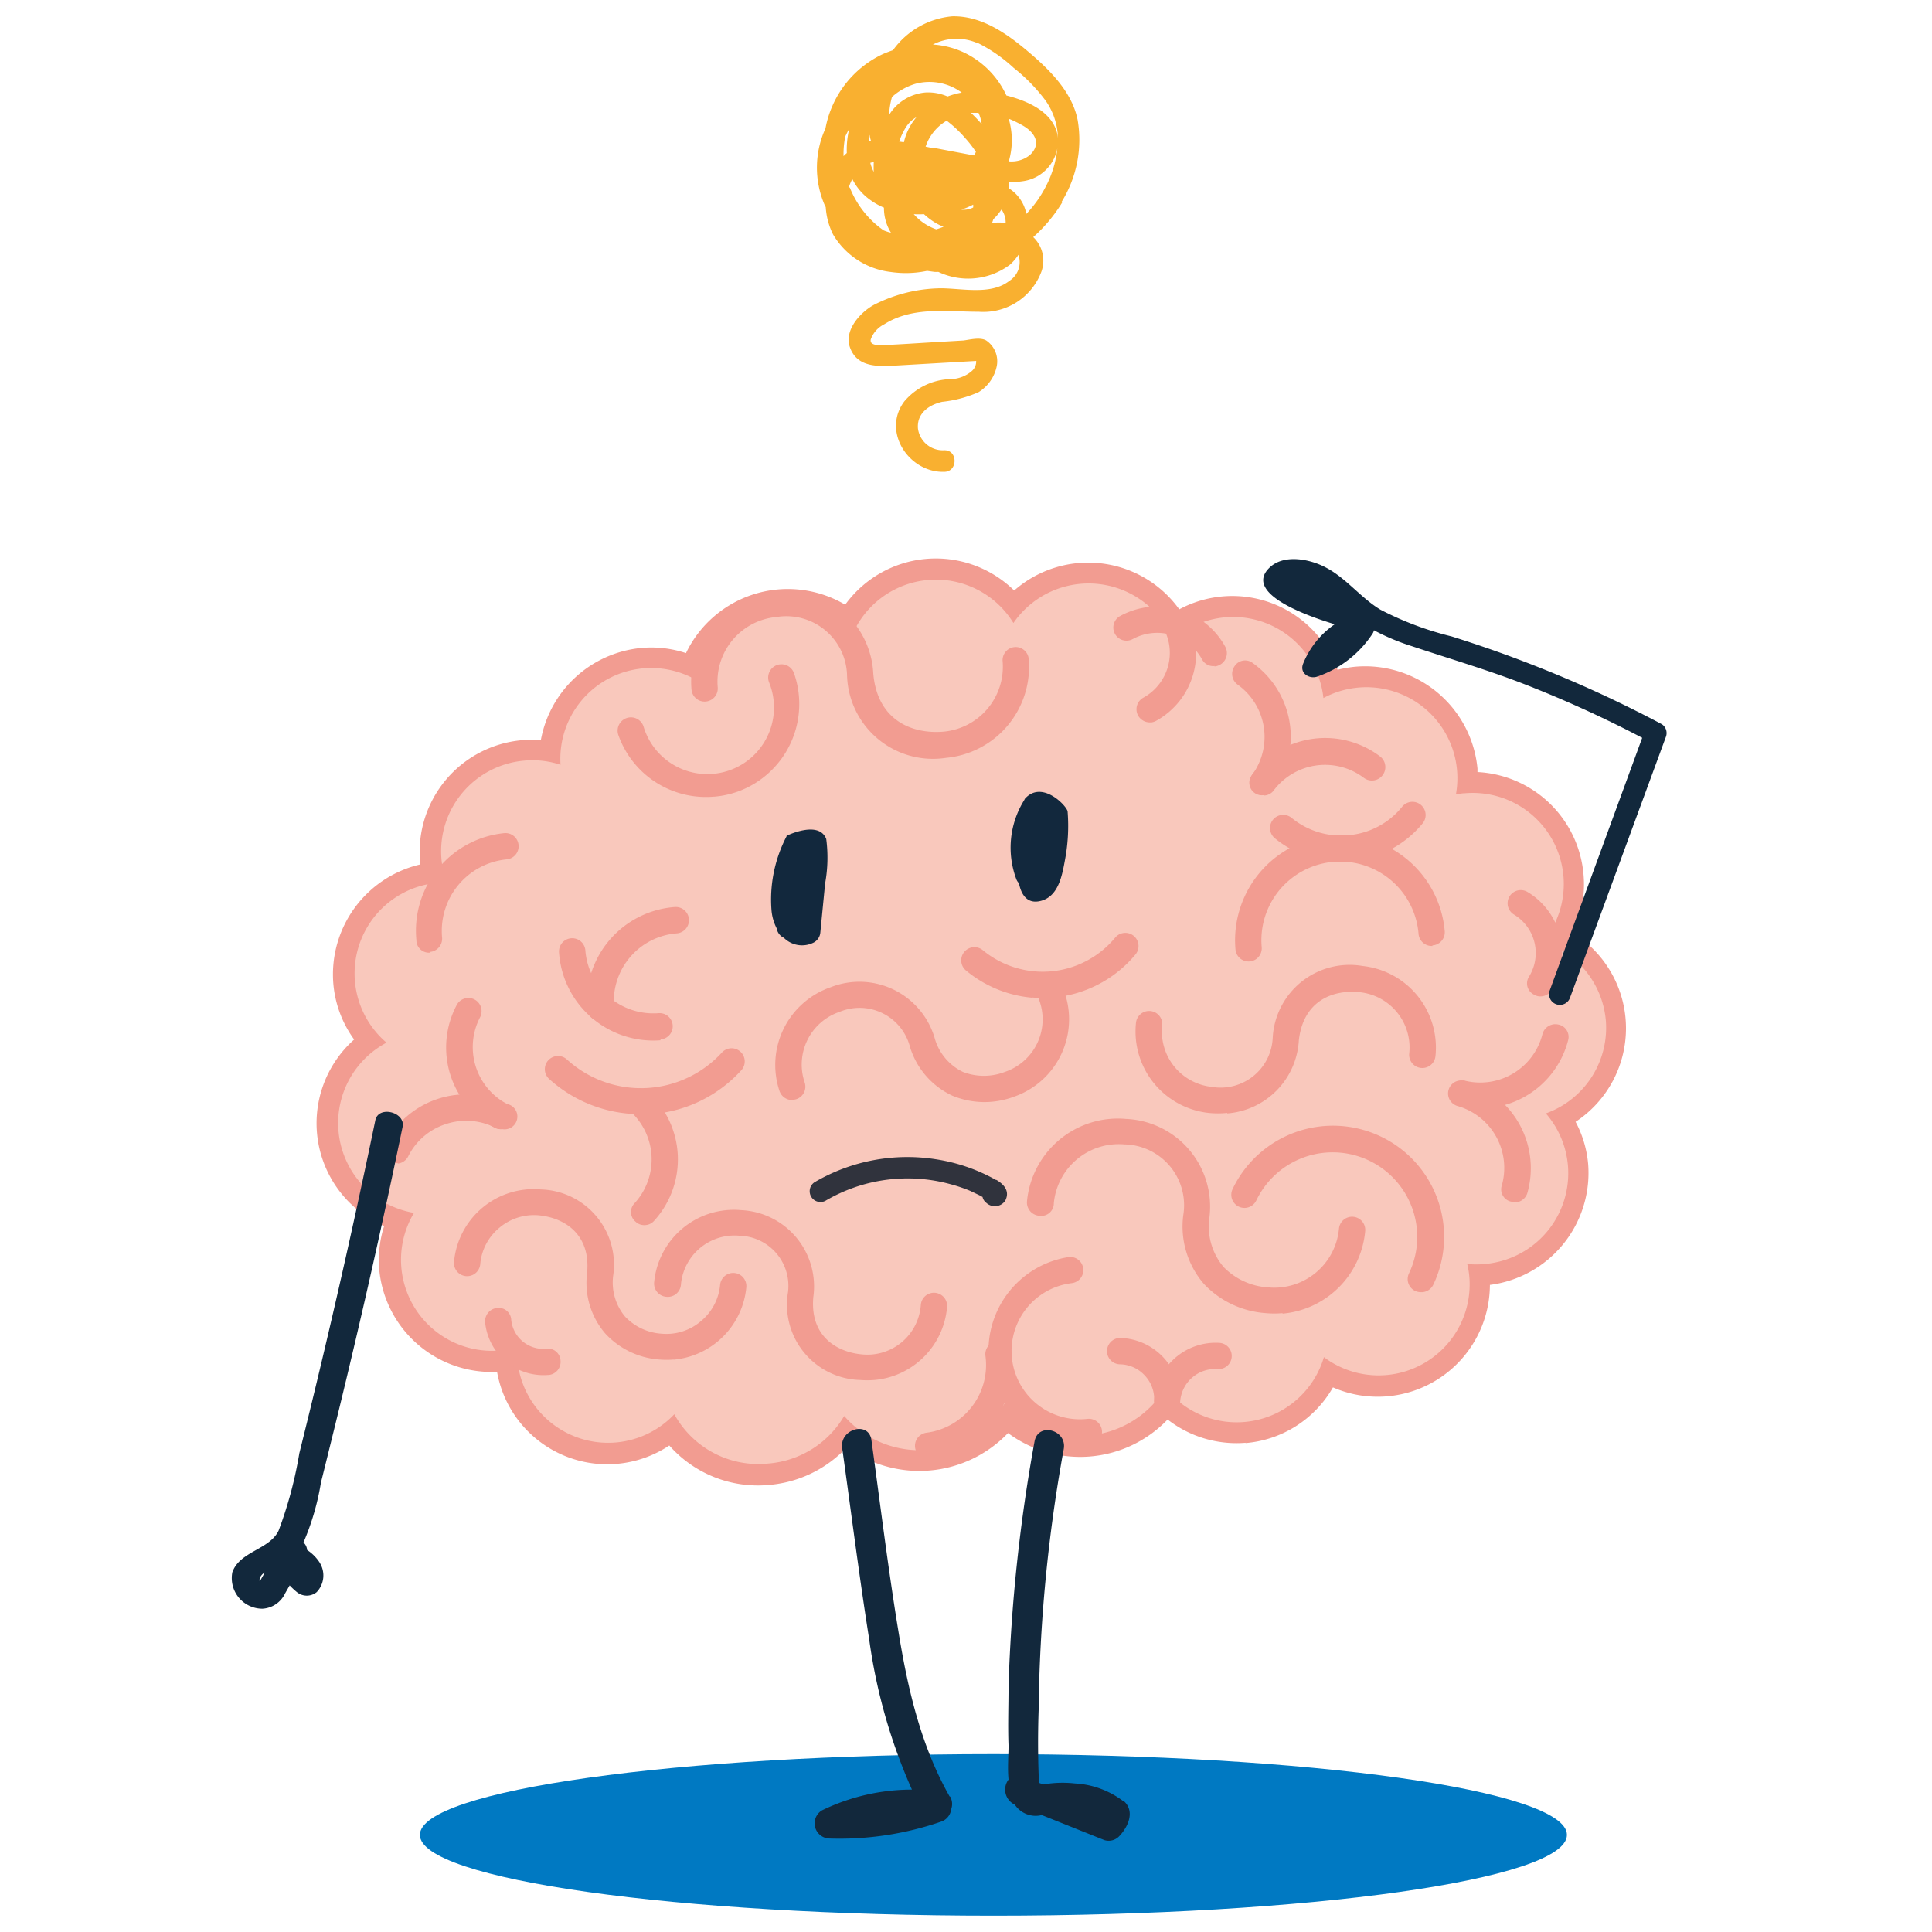 <?xml version="1.0" encoding="UTF-8"?> <svg xmlns="http://www.w3.org/2000/svg" xmlns:xlink="http://www.w3.org/1999/xlink" id="Layer_1" data-name="Layer 1" viewBox="0 0 154 154"><defs><style>.cls-1{fill:none;}.cls-2{clip-path:url(#clip-path);}.cls-3{fill:#f29c91;}.cls-4{fill:#f9c8bc;}.cls-5{fill:#0079c2;}.cls-6{fill:#12283d;}.cls-7{fill:#30333d;}.cls-8{fill:#12283c;}.cls-9{fill:#f9b030;}</style><clipPath id="clip-path"><rect class="cls-1" x="18.44" y="1.3" width="114.4" height="151.41"></rect></clipPath></defs><g class="cls-2"><path class="cls-3" d="M99.34,115a8.93,8.93,0,0,1-6.27-1.85,9.65,9.65,0,0,1-12.72,1.08,9.79,9.79,0,0,1-12.85,1.13,9.57,9.57,0,0,1-6.15,3,9.42,9.42,0,0,1-8-3.14,8.92,8.92,0,0,1-13.73-5.87,9,9,0,0,1-9.39-8.15,8.83,8.83,0,0,1,.39-3.47,8.93,8.93,0,0,1-2.39-14.87,8.82,8.82,0,0,1-1.66-4.46,9,9,0,0,1,6.91-9.49,2.45,2.45,0,0,1,0-.27A8.94,8.94,0,0,1,41.62,59a8.25,8.25,0,0,1,1.49,0,9,9,0,0,1,8-7.35,8.77,8.77,0,0,1,3.57.41A9,9,0,0,1,67.37,48.2a8.92,8.92,0,0,1,13.47-1.13A8.94,8.94,0,0,1,94,48.57a8.93,8.93,0,0,1,12.62,4.82,9.1,9.1,0,0,1,1.46-.25,9,9,0,0,1,9.69,8.12c0,.09,0,.18,0,.28a8.94,8.94,0,0,1,8.45,8.14,8.74,8.74,0,0,1-.86,4.68,8.93,8.93,0,0,1,.23,15.06,8.79,8.79,0,0,1,1,3.35,9,9,0,0,1-7.83,9.65,8.94,8.94,0,0,1-12.51,8.17,8.87,8.87,0,0,1-7,4.44"></path><path class="cls-4" d="M128,81.33a7.27,7.27,0,0,0-5-6.26,7.26,7.26,0,0,0-6.24-11.84c-.24,0-.48.06-.71.1a7.25,7.25,0,0,0-10.56-7.69,7.24,7.24,0,0,0-12-4.64,7.27,7.27,0,0,0-12.71-1.34,7.25,7.25,0,0,0-12.89,1.05,7.26,7.26,0,0,0-12.21,3.6,7.24,7.24,0,0,0-11,6.65,7.12,7.12,0,0,0-2.89-.33,7.25,7.25,0,0,0-6.6,7.86,7.68,7.68,0,0,0,.42,1.88c-.23,0-.47,0-.71,0a7.25,7.25,0,0,0-4.09,12.74A7.26,7.26,0,0,0,33,96.68a7.26,7.26,0,0,0,8.24,10.71,8.72,8.72,0,0,0,0,1,7.26,7.26,0,0,0,12.51,4.34,7.64,7.64,0,0,0,7.47,3.93,7.73,7.73,0,0,0,6.07-3.79,8,8,0,0,0,12.86-1.13,7.93,7.93,0,0,0,12.75-1.11,7.25,7.25,0,0,0,12.63-2.45,7.26,7.26,0,0,0,11.59-6.43,6.65,6.65,0,0,0-.17-1,6.83,6.83,0,0,0,1.43,0,7.26,7.26,0,0,0,4.84-12A7.25,7.25,0,0,0,128,81.33"></path><path class="cls-5" d="M124.9,146.26c0-3.55-20.47-6.44-45.71-6.44s-45.72,2.89-45.72,6.44,20.47,6.44,45.72,6.44,45.71-2.88,45.71-6.44"></path><path class="cls-3" d="M56.91,63.5a7.4,7.4,0,0,1-7.62-4.91,1,1,0,1,1,2-.7,5.31,5.31,0,1,0,10-3.53,1.05,1.05,0,0,1,2-.7,7.42,7.42,0,0,1-4.52,9.45,7.31,7.31,0,0,1-1.82.39"></path><path class="cls-4" d="M80.52,72.1a7.43,7.43,0,0,1-7.63-4.91,1.06,1.06,0,0,1,.64-1.34,1,1,0,0,1,1.34.64,5.28,5.28,0,0,0,2.72,3,5.23,5.23,0,0,0,4,.21A5.31,5.31,0,0,0,84.88,63a1,1,0,0,1,.64-1.33,1,1,0,0,1,1.34.64,7.41,7.41,0,0,1-4.52,9.44,7.81,7.81,0,0,1-1.82.4"></path><path class="cls-3" d="M113.34,103a1.15,1.15,0,0,1-.54-.1,1.05,1.05,0,0,1-.49-1.4,6.74,6.74,0,0,0-12.17-5.81,1,1,0,0,1-1.89-.91,8.84,8.84,0,0,1,16,7.62,1.06,1.06,0,0,1-.86.6"></path><path class="cls-4" d="M59,81.7A1,1,0,0,1,58.1,80,6.74,6.74,0,1,0,48,71a1,1,0,0,1-1.48.09,1.06,1.06,0,0,1-.09-1.48A8.84,8.84,0,1,1,59.67,81.35a1.05,1.05,0,0,1-.7.35"></path><path class="cls-3" d="M86.73,115.2a7.55,7.55,0,0,1-1.55-15,1,1,0,1,1,.25,2.08,5.45,5.45,0,0,0-4.76,6.06,5.45,5.45,0,0,0,6,4.76,1,1,0,1,1,.25,2.08l-.24,0"></path><path class="cls-3" d="M74.1,116.29a1.05,1.05,0,0,1-.23-2.09,5.44,5.44,0,0,0,4.68-6.12,1,1,0,0,1,2.08-.27,7.54,7.54,0,0,1-6.48,8.47H74.1"></path><path class="cls-3" d="M114.2,75.4a1.05,1.05,0,0,1-1.13-1,6.27,6.27,0,1,0-12.5,1.1,1,1,0,0,1-2.09.18,8.37,8.37,0,1,1,16.68-1.46,1.05,1.05,0,0,1-1,1.14"></path><path class="cls-3" d="M107.62,68.67a8.32,8.32,0,0,1-6-1.85,1.05,1.05,0,0,1,1.33-1.63,6.23,6.23,0,0,0,4.6,1.38,6.16,6.16,0,0,0,4.22-2.27,1.05,1.05,0,0,1,1.63,1.33,8.3,8.3,0,0,1-5.64,3h-.12"></path><path class="cls-4" d="M75.43,100.9h0a7.57,7.57,0,0,1-8.08-7,1.05,1.05,0,0,1,2.1-.15,5.44,5.44,0,0,0,5.83,5,1,1,0,0,1,.17,2.09"></path><path class="cls-4" d="M70.71,99.36h0a1.05,1.05,0,0,1-1.13-1,7.55,7.55,0,0,1,7-8.08,1,1,0,1,1,.15,2.09,5.43,5.43,0,0,0-5,5.83,1.06,1.06,0,0,1-1,1.12"></path><path class="cls-3" d="M96.81,53.09a1,1,0,0,1-1-.54,4.08,4.08,0,0,0-5.52-1.61,1,1,0,1,1-1-1.84,6.18,6.18,0,0,1,8.37,2.44A1.06,1.06,0,0,1,97.22,53a1,1,0,0,1-.41.12"></path><path class="cls-3" d="M91.72,57.58a1.07,1.07,0,0,1-1-.54,1.05,1.05,0,0,1,.42-1.43,4.08,4.08,0,0,0,1.61-5.52,1,1,0,0,1,1.83-1,6.16,6.16,0,0,1-2.43,8.37,1.13,1.13,0,0,1-.42.13"></path><path class="cls-3" d="M52.64,82.92h0a7.53,7.53,0,0,1-8.08-7,1.05,1.05,0,0,1,2.1-.16,5.43,5.43,0,0,0,5.83,5,1,1,0,0,1,.17,2.09"></path><path class="cls-3" d="M47.92,81.38h0a1.05,1.05,0,0,1-1.13-1,7.57,7.57,0,0,1,7-8.08,1.05,1.05,0,0,1,.15,2.1,5.44,5.44,0,0,0-5,5.83,1.06,1.06,0,0,1-1,1.12"></path><path class="cls-3" d="M52,88.8l-.47,0A10.84,10.84,0,0,1,43.77,86a1.05,1.05,0,1,1,1.42-1.55,8.75,8.75,0,0,0,12.35-.55,1,1,0,0,1,1.55,1.41A10.75,10.75,0,0,1,52,88.8"></path><path class="cls-3" d="M51.46,97.65a1,1,0,0,1-.8-.27,1,1,0,0,1-.07-1.48,5.17,5.17,0,0,0-.33-7.3,1.05,1.05,0,0,1-.06-1.48,1,1,0,0,1,1.48-.06,7.27,7.27,0,0,1,.46,10.25,1,1,0,0,1-.68.34"></path><path class="cls-3" d="M82.3,79.53A9.57,9.57,0,0,1,77,77.36a1.05,1.05,0,1,1,1.34-1.62,7.5,7.5,0,0,0,10.55-1,1.05,1.05,0,1,1,1.62,1.34,9.61,9.61,0,0,1-8.24,3.43"></path><path class="cls-3" d="M34.33,75.93a1,1,0,0,1-1.14-1,7.82,7.82,0,0,1,7-8.52,1,1,0,0,1,.2,2.09,5.73,5.73,0,0,0-5.15,6.24,1.06,1.06,0,0,1-1,1.14h0"></path><path class="cls-3" d="M43.67,109.6a4.67,4.67,0,0,1-5-4.19,1.06,1.06,0,0,1,.95-1.15h0a1,1,0,0,1,1.13.95,2.57,2.57,0,0,0,2.79,2.3,1,1,0,0,1,1.14.94,1.05,1.05,0,0,1-.94,1.15h0"></path><path class="cls-3" d="M122.88,79.42a1,1,0,0,1-.63-.15,1,1,0,0,1-.36-1.44,3.58,3.58,0,0,0-1.21-4.93,1,1,0,1,1,1.08-1.8,5.68,5.68,0,0,1,1.93,7.82,1.06,1.06,0,0,1-.81.5"></path><path class="cls-4" d="M90.38,61.92a1,1,0,0,1-.14.63,1,1,0,0,1-1.44.36,3.56,3.56,0,0,0-2.72-.42,3.6,3.6,0,0,0-2.22,1.63A1,1,0,1,1,82.07,63a5.7,5.7,0,0,1,7.81-1.93,1,1,0,0,1,.5.81"></path><path class="cls-3" d="M31.73,92.71a1.1,1.1,0,0,1-.56-.11,1,1,0,0,1-.47-1.41A7.24,7.24,0,0,1,40.4,88a1.05,1.05,0,0,1,.46,1.41,1,1,0,0,1-1.4.47,5.13,5.13,0,0,0-3.92-.28,5.08,5.08,0,0,0-3,2.57,1.05,1.05,0,0,1-.85.58"></path><path class="cls-3" d="M40,90a1,1,0,0,1-.59-.12,7.22,7.22,0,0,1-3-9.78,1,1,0,0,1,1.85,1A5.13,5.13,0,0,0,40.42,88a1,1,0,0,1-.4,2"></path><path class="cls-3" d="M118.62,88.32a7.37,7.37,0,0,1-2.42-.19,1.05,1.05,0,0,1,.52-2,5.12,5.12,0,0,0,6.23-3.7,1.06,1.06,0,0,1,1.28-.76A1,1,0,0,1,125,82.9a7.24,7.24,0,0,1-6.37,5.42"></path><path class="cls-3" d="M120.81,95.78a.94.94,0,0,1-.37,0,1,1,0,0,1-.73-1.29,5.13,5.13,0,0,0-3.53-6.33,1,1,0,1,1,.57-2,7.23,7.23,0,0,1,5,8.92,1.06,1.06,0,0,1-.92.76"></path><path class="cls-4" d="M65.33,72.86A1,1,0,0,1,65,70.8a2.8,2.8,0,0,0,2.09-3.37,1.05,1.05,0,0,1,2-.48,4.92,4.92,0,0,1-3.66,5.89l-.15,0"></path><path class="cls-4" d="M69.88,75.86A1.05,1.05,0,0,1,68.76,75a2.79,2.79,0,0,0-3.31-2.18A1.05,1.05,0,0,1,65,70.79a4.91,4.91,0,0,1,5.79,3.81A1,1,0,0,1,70,75.84l-.12,0"></path><path class="cls-3" d="M93.17,112.73H93a1.06,1.06,0,0,1-1-1.09,2.77,2.77,0,0,0-.75-2,2.74,2.74,0,0,0-2-.89,1.05,1.05,0,0,1,.08-2.1,4.9,4.9,0,0,1,4.72,5.07,1,1,0,0,1-1,1"></path><path class="cls-3" d="M93.17,112.73H93a1.05,1.05,0,0,1-1-1.11,4.91,4.91,0,0,1,5.2-4.58,1,1,0,0,1-.13,2.09,2.8,2.8,0,0,0-3,2.62,1.05,1.05,0,0,1-1,1"></path><path class="cls-3" d="M100.78,63.37a1,1,0,0,1-.94-1.65,5.12,5.12,0,0,0-1.19-7.15,1.06,1.06,0,0,1-.24-1.47,1,1,0,0,1,1.46-.24,7.23,7.23,0,0,1,1.67,10.08,1,1,0,0,1-.76.43"></path><path class="cls-3" d="M100.78,63.37a1,1,0,0,1-.72-.2,1.05,1.05,0,0,1-.21-1.47A7.25,7.25,0,0,1,110,60.29,1.05,1.05,0,0,1,108.71,62a5.13,5.13,0,0,0-7.18,1,1,1,0,0,1-.75.41"></path><path class="cls-3" d="M75.39,60.41a6.85,6.85,0,0,1-7.87-6.53,4.84,4.84,0,0,0-5.61-4.7,5.17,5.17,0,0,0-4.7,5.6,1,1,0,0,1-2.09.19,7.27,7.27,0,0,1,6.61-7.88,7,7,0,0,1,7.88,6.61c.33,3.74,3.11,4.83,5.6,4.62a5.2,5.2,0,0,0,4.71-5.61A1,1,0,1,1,82,52.53a7.29,7.29,0,0,1-6.62,7.88"></path><path class="cls-3" d="M97.82,88.71a7.36,7.36,0,0,1-1.48,0,6.53,6.53,0,0,1-5.79-7.19,1.05,1.05,0,0,1,2.09.23,4.43,4.43,0,0,0,3.93,4.88,4.16,4.16,0,0,0,4.88-3.93A6.14,6.14,0,0,1,108.63,77a6.54,6.54,0,0,1,5.79,7.19,1.05,1.05,0,0,1-2.09-.22,4.43,4.43,0,0,0-3.93-4.88c-2.13-.23-4.52.66-4.87,3.85a6.19,6.19,0,0,1-5.71,5.81"></path><path class="cls-3" d="M63.05,87.68a1.06,1.06,0,0,1-.91-.7,6.55,6.55,0,0,1,4.08-8.29,6.25,6.25,0,0,1,8.29,4.08,4.26,4.26,0,0,0,2.24,2.67,4.64,4.64,0,0,0,3.35,0,4.42,4.42,0,0,0,2.77-5.62,1,1,0,1,1,2-.67,6.53,6.53,0,0,1-4.08,8.28,6.68,6.68,0,0,1-4.87-.09,6.31,6.31,0,0,1-3.39-3.91,4.15,4.15,0,0,0-5.62-2.77,4.43,4.43,0,0,0-2.77,5.62,1.05,1.05,0,0,1-.65,1.33,1.08,1.08,0,0,1-.43.05"></path><path class="cls-3" d="M102.23,104.67a7.28,7.28,0,0,1-1.32,0,7.49,7.49,0,0,1-4.92-2.3,7,7,0,0,1-1.67-5.52,4.85,4.85,0,0,0-4.68-5.63A5.2,5.2,0,0,0,84,95.91a1,1,0,0,1-1.14,1,1.06,1.06,0,0,1-1-1.14,7.28,7.28,0,0,1,7.91-6.58A7,7,0,0,1,96.41,97,5,5,0,0,0,97.54,101a5.42,5.42,0,0,0,3.56,1.62,5.18,5.18,0,0,0,5.63-4.68,1,1,0,0,1,2.09.19,7.26,7.26,0,0,1-6.59,6.58"></path><path class="cls-3" d="M69.7,110a7.1,7.1,0,0,1-1.13,0,6,6,0,0,1-5.78-6.85,4,4,0,0,0-3.86-4.65,4.29,4.29,0,0,0-4.65,3.87,1.05,1.05,0,0,1-1.14,1,1.06,1.06,0,0,1-1-1.14,6.38,6.38,0,0,1,6.93-5.77,6.09,6.09,0,0,1,5.76,6.93c-.28,3.08,1.82,4.38,3.88,4.57A4.27,4.27,0,0,0,73.4,104a1,1,0,0,1,2.09.19A6.38,6.38,0,0,1,69.7,110"></path><path class="cls-3" d="M53.7,108.37a7.23,7.23,0,0,1-1.14,0,6.5,6.5,0,0,1-4.31-2.07,6.2,6.2,0,0,1-1.45-4.86c.28-3.08-1.82-4.38-3.88-4.57a4.27,4.27,0,0,0-3.12,1,4.22,4.22,0,0,0-1.52,2.9,1,1,0,0,1-2.09-.19,6.38,6.38,0,0,1,6.92-5.77,6,6,0,0,1,5.77,6.85,4.23,4.23,0,0,0,.94,3.28,4.39,4.39,0,0,0,2.93,1.37,4.21,4.21,0,0,0,3.12-1,4.25,4.25,0,0,0,1.53-2.89,1,1,0,1,1,2.09.19,6.4,6.4,0,0,1-5.79,5.77"></path><path class="cls-6" d="M62.7,66.66a10.91,10.91,0,0,0-1.21,5.81A3.89,3.89,0,0,0,61.91,74a1,1,0,0,0,.57.75,2.05,2.05,0,0,0,2.36.39,1,1,0,0,0,.55-.82l.38-3.9a11.38,11.38,0,0,0,.09-3.54c-.58-1.53-3.16-.26-3.16-.26"></path><path class="cls-6" d="M81.67,63.73A7.16,7.16,0,0,0,81,70.05a.88.88,0,0,0,.22.35c.18.92.67,1.71,1.78,1.4,1.37-.38,1.66-2,1.89-3.26a14.54,14.54,0,0,0,.21-3.84c0-.4-2.06-2.61-3.43-1"></path><path class="cls-7" d="M79.38,94.05a14.12,14.12,0,0,0-4.75-1.64,14.64,14.64,0,0,0-9.71,1.83.86.86,0,0,0,.87,1.48,12.91,12.91,0,0,1,10-1.32,12.46,12.46,0,0,1,1.56.53l.73.35.24.13a.76.76,0,0,0,.28.45,1,1,0,0,0,1.52-.14c.4-.75-.07-1.3-.7-1.67"></path><path class="cls-8" d="M132.47,57.73a97.12,97.12,0,0,0-11-5c-1.9-.73-3.82-1.39-5.76-2a25.33,25.33,0,0,1-5.67-2.13c-1.58-.95-2.7-2.49-4.35-3.36-1.29-.69-3.43-1.12-4.57.08-1.77,1.86,2.32,3.55,5.27,4.44a7,7,0,0,0-2.52,3.15c-.31.77.54,1.27,1.19,1a8.62,8.62,0,0,0,4.34-3.39.85.85,0,0,0,.12-.28,17.58,17.58,0,0,0,3,1.26c3.2,1.07,6.42,2,9.56,3.26a92.37,92.37,0,0,1,8.82,4.05L123.51,79a.86.86,0,0,0,1.62.57l7.66-20.84a.85.85,0,0,0-.32-1"></path><path class="cls-8" d="M20.7,126.05a.55.55,0,0,1,0-.22.88.88,0,0,1,.41-.49l-.4.71m4.77-1.5a3.39,3.39,0,0,0-1-1,.9.9,0,0,0-.29-.6,20.17,20.17,0,0,0,1.39-4.76q.72-2.89,1.43-5.79,2.74-11.24,5.08-22.57c.25-1.19-1.92-1.73-2.17-.54q-2.76,13.33-6.06,26.55A32.5,32.5,0,0,1,22.21,122c-.72,1.53-3.1,1.64-3.69,3.33a2.44,2.44,0,0,0,2.4,2.9A2.13,2.13,0,0,0,22.73,127l.36-.63a6,6,0,0,0,.58.54,1.25,1.25,0,0,0,1.57,0,1.92,1.92,0,0,0,.23-2.37"></path><path class="cls-8" d="M75.69,143.19c-2.3-4.06-3.34-8.61-4.08-13.18-.83-5.06-1.45-10.16-2.15-15.23-.22-1.54-2.54-.88-2.33.64.71,5.07,1.35,10.17,2.15,15.23a44.09,44.09,0,0,0,3.41,12,16.43,16.43,0,0,0-7.18,1.66,1.21,1.21,0,0,0,.6,2.24A24.8,24.8,0,0,0,75,145.21a1.19,1.19,0,0,0,.82-1,1.22,1.22,0,0,0-.08-1"></path><path class="cls-8" d="M89.56,143.59a7,7,0,0,0-3.86-1.43,9,9,0,0,0-2,0l-.54.08-.37-.14c0-.2,0-.4,0-.6-.06-1.73-.06-3.46,0-5.2a123,123,0,0,1,2-20.79c.28-1.52-2-2.17-2.32-.65a131,131,0,0,0-2.08,19.56c0,1.57-.06,3.14,0,4.72,0,.78-.09,1.77,0,2.71a1.32,1.32,0,0,0,.5,2,2,2,0,0,0,2.15.83l5,2a1.16,1.16,0,0,0,1.17-.31c.67-.7,1.27-1.91.43-2.75"></path><path class="cls-9" d="M77.91,3.41a12.28,12.28,0,0,1,2.89,2A14,14,0,0,1,83.33,8a5.42,5.42,0,0,1,1,3,2.73,2.73,0,0,0-.3-1c-.67-1.3-2.29-2-3.81-2.39a7.06,7.06,0,0,0-3.5-3.48,6.82,6.82,0,0,0-2.36-.58,4.13,4.13,0,0,1,3.56-.11M67.71,10.2a7,7,0,0,0-.21,2,3.07,3.07,0,0,0-.26.25,7.32,7.32,0,0,1,.13-1.55c.1-.23.22-.45.34-.67m12.77-.74a10,10,0,0,1,1,.49c1,.56,1.57,1.48.61,2.38a2.33,2.33,0,0,1-1.68.5,6,6,0,0,0,0-3.37M69.26,11.18c0-.15,0-.29.06-.43,0,.15.06.31.1.46l-.16,0v-.07m9.84,6.57.08-.24a4,4,0,0,0,.59-.69l.06-.08a1.76,1.76,0,0,1,.33,1.07,4.42,4.42,0,0,0-1.09,0l0-.05m-9.38-3.94a3.26,3.26,0,0,1-.32-.8l.28-.08a8.77,8.77,0,0,0,0,.88m7.92,2.76a1.69,1.69,0,0,1-.94.17,6,6,0,0,0,.94-.4.88.88,0,0,1,0,.23m-4.76.53a7.85,7.85,0,0,0,.84,0,5.55,5.55,0,0,0,1,.74,4,4,0,0,0,.56.26,5.71,5.71,0,0,1-.58.21,4.19,4.19,0,0,1-1.81-1.23M73,6.67a4.33,4.33,0,0,1,3.66.71,6.08,6.08,0,0,0-1.13.31,3.89,3.89,0,0,0-1.73-.32,3.78,3.78,0,0,0-2.93,1.79,6.37,6.37,0,0,1,.23-1.43A4.9,4.9,0,0,1,73,6.67M77.39,9A5.52,5.52,0,0,1,78,9a3.2,3.2,0,0,1,.25.89c-.26-.3-.54-.59-.83-.87m-3,2.8-.64-.13a3.78,3.78,0,0,1,1.68-2.07A9.63,9.63,0,0,1,76.93,11a8.93,8.93,0,0,1,.86,1.11,2.54,2.54,0,0,1-.16.28l-3.23-.61m-2.72-.51a5.33,5.33,0,0,1,.52-1.11,2.38,2.38,0,0,1,.85-.82,4.71,4.71,0,0,0-1,2l-.39-.06m-4,3.65a3.85,3.85,0,0,1,.28-.66A4.53,4.53,0,0,0,69.46,16a5.16,5.16,0,0,0,1,.55,3.74,3.74,0,0,0,.56,2,4.06,4.06,0,0,1-.59-.19,7.57,7.57,0,0,1-2.69-3.41m14.08,2.15A3.09,3.09,0,0,0,80.4,15a3.85,3.85,0,0,0,0-.48,7.12,7.12,0,0,0,1.21-.09,3.24,3.24,0,0,0,2.67-2.6,8.38,8.38,0,0,1-.9,3,9.49,9.49,0,0,1-1.61,2.26m2.85-1A9.37,9.37,0,0,0,85.9,9.57c-.44-2.24-2.23-4-3.89-5.41S78.3,1.25,75.91,1.3A6.52,6.52,0,0,0,71.18,4c-.29.1-.58.21-.85.33a8.2,8.2,0,0,0-4.53,5.9,7.52,7.52,0,0,0-.08,6.08l.1.2a5.69,5.69,0,0,0,.58,2.17,6.17,6.17,0,0,0,4.61,3,8.26,8.26,0,0,0,2.89-.09l.57.08a1.73,1.73,0,0,0,.32,0,5.55,5.55,0,0,0,5.71-.57,4,4,0,0,0,.68-.79,1.78,1.78,0,0,1-.74,2.09c-1.48,1.15-3.79.57-5.51.58a12,12,0,0,0-5.13,1.25c-1.1.53-2.5,2-2.08,3.37.57,1.8,2.45,1.61,4,1.52l6.09-.35a1,1,0,0,1-.33.79,2.65,2.65,0,0,1-1.74.66A5,5,0,0,0,72.08,32c-1.81,2.42.39,5.69,3.18,5.61,1.1,0,1.11-1.75,0-1.72a2,2,0,0,1-2.09-1.73c-.1-1.22.88-1.89,1.93-2.13A9.68,9.68,0,0,0,78,31.26a3.18,3.18,0,0,0,1.46-2.12,2,2,0,0,0-.85-2c-.48-.28-1.28-.07-1.8,0l-2.4.14c-1.33.08-2.67.17-4,.23-.32,0-1.11.06-1-.46a2.17,2.17,0,0,1,1.07-1.2c2.28-1.44,5-1,7.54-1A4.94,4.94,0,0,0,83,21.68a2.59,2.59,0,0,0-.64-2.78,12.19,12.19,0,0,0,2.33-2.8"></path></g></svg> 